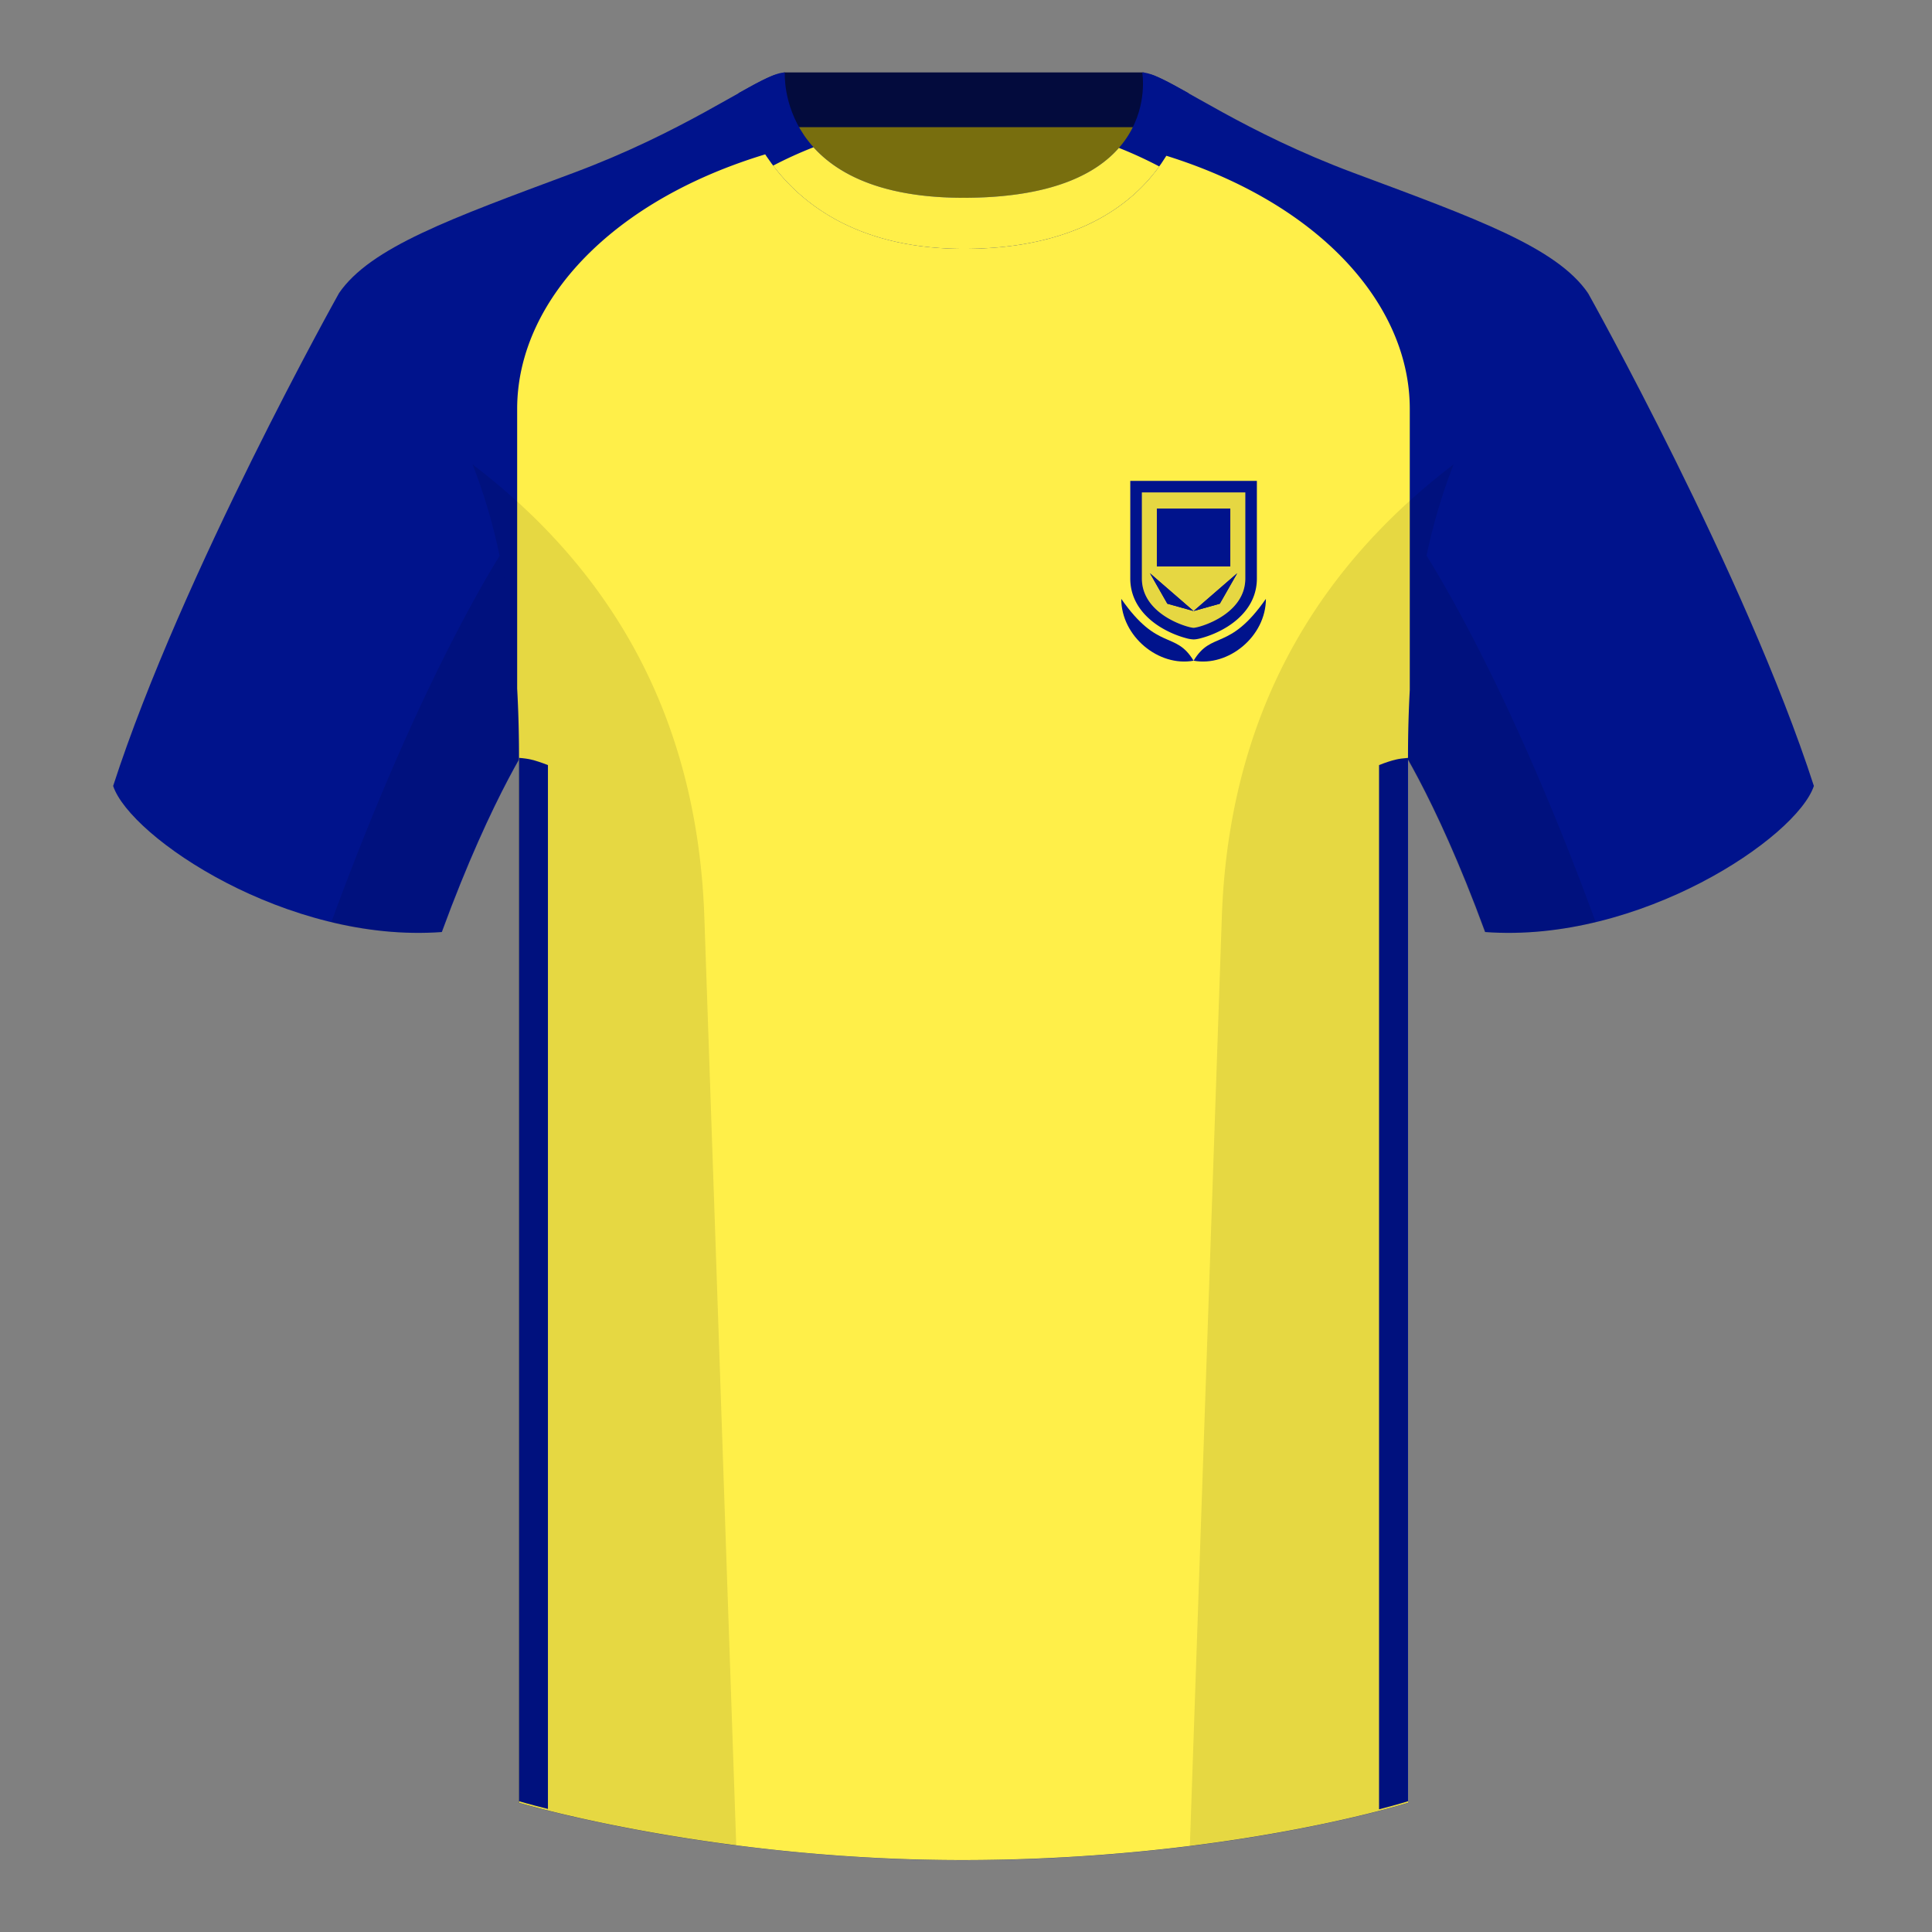 <svg xmlns="http://www.w3.org/2000/svg" width="501" height="501" fill="none"><rect width="100%" height="100%" fill="#808080" stroke="none"/><path fill="#786E0E" fill-rule="evenodd" d="M203.35 109.97H297v-87.3h-93.64v87.3Z" clip-rule="evenodd"/><path fill="#030B3D" fill-rule="evenodd" d="M203.21 32.98h93.46v-14.2H203.2v14.2Z" clip-rule="evenodd"/><path fill="#00138C" fill-rule="evenodd" d="M87.9 76.04s-40.77 72.8-58.56 127.77c4.45 13.37 45.21 40.86 85.24 37.88 13.34-36.4 24.46-52 24.46-52S142 94.61 87.89 76.04Zm323.92 0s40.76 72.8 58.55 127.77c-4.45 13.37-45.21 40.86-85.24 37.88-13.34-36.4-24.46-52-24.46-52s-2.96-95.08 51.15-113.65Z" clip-rule="evenodd"/><path fill="#00138C" fill-rule="evenodd" d="M249.86 58.48c-50.08 0-47.8-39.47-48.74-39.14-7.52 2.62-24.14 14.94-52.44 25.5-31.88 11.88-52.63 19.31-60.79 31.2 11.12 8.91 46.7 28.97 46.7 120.34v271.14s49.66 14.86 114.88 14.86c68.93 0 115.65-14.86 115.65-14.86V196.38c0-91.37 35.58-111.43 46.7-120.34-8.15-11.89-28.9-19.32-60.78-31.2-28.36-10.58-44.98-22.92-52.48-25.51-.93-.32 4.18 39.15-48.7 39.15Z" clip-rule="evenodd"/><path fill="#FFEF49" fill-rule="evenodd" d="M294.08 38.04c45.26 11.33 71.5 39.33 71.5 67.98v72.9a320 320 0 0 0-.46 17.43v271.14s-46.72 14.86-115.65 14.86c-65.22 0-114.88-14.86-114.88-14.86V196.35c0-6.26-.17-12.19-.48-17.8v-72.53c0-28.84 26.6-57.02 72.41-68.2 5.6 10.12 17.5 20.63 43.34 20.63 27.08 0 38.95-10.35 44.22-20.41Z" clip-rule="evenodd"/><path fill="#00138C" fill-rule="evenodd" d="M365.13 196.53v270.56s-2.62.83-7.52 2.1V198.4c1.66-.66 3.1-1.13 4.32-1.42.8-.2 1.86-.34 3.2-.45ZM142.1 469.09c-4.87-1.21-7.5-2-7.5-2V196.53c1.33.1 2.39.26 3.17.45 1.22.29 2.66.77 4.32 1.42v270.7ZM249.92 64.53c51.48 0 58.28-35.9 58.28-40.38-5.77-3.24-9.73-5.35-12-5.35 0 0 5.87 32.5-46.34 32.5-48.52 0-46.34-32.5-46.34-32.5-2.28 0-6.23 2.1-12 5.35 0 0 7.37 40.38 58.4 40.38Z" clip-rule="evenodd"/><path fill="#FFEF49" fill-rule="evenodd" d="M200.49 42.95a105 105 0 0 1 10.46-4.76c6.27 6.95 17.78 13.1 38.9 13.1 22.56 0 34.27-6.05 40.3-12.94 3.59 1.42 7.08 3.03 10.46 4.81-7.59 10.52-22.38 21.37-50.69 21.37-26.69 0-41.44-11.04-49.43-21.58Z" clip-rule="evenodd"/><path fill="#000" fill-opacity=".1" fill-rule="evenodd" d="M413.79 239.1a93.73 93.73 0 0 1-28.8 2.6c-8.2-22.38-15.56-36.89-20.01-44.75v270.57s-21.1 6.71-55.87 11.11l-.55-.06 8.28-240.7c2.06-59.76 31.09-95.3 60.1-117.44a148.55 148.55 0 0 0-7 23.66c7.36 11.86 24.44 42.07 43.83 94.97l.02.04ZM190.92 478.57c-34.25-4.4-56.48-11.05-56.48-11.05V196.95c-4.45 7.87-11.81 22.38-20 44.74a93.6 93.6 0 0 1-28.52-2.52l.02-.1c19.38-52.84 36.3-83.06 43.61-94.94a148.63 148.63 0 0 0-7-23.7c29.01 22.15 58.04 57.68 60.1 117.44l8.27 240.7Z" clip-rule="evenodd"/><path fill="#E6D742" d="M322.93 150.01c0 9.45-12.04 12.8-13.42 12.8-1.37 0-13.4-3.35-13.4-12.8V127.7h26.82V150Z"/><path fill="#00138C" fill-rule="evenodd" d="M325.93 124.7v3H293.1v-3h32.83Zm-29.83 3h-3V150c0 6.2 4 10.2 7.59 12.48a25.42 25.42 0 0 0 7.16 3.08 7.6 7.6 0 0 0 1.66.25c.56 0 1.2-.13 1.67-.25a25.45 25.45 0 0 0 7.16-3.08c3.6-2.28 7.59-6.28 7.59-12.48v-22.3h-3V150c0 9.45-12.04 12.8-13.42 12.8-1.37 0-13.4-3.35-13.4-12.8v-22.3Z" clip-rule="evenodd"/><path fill="#00138C" d="M290.76 155.29c9.57 13.74 14.03 8.2 18.75 16.04-9.03 1.66-18.75-6.3-18.75-16.04Zm37.51 0c-9.57 13.74-14.03 8.2-18.75 16.04 9.03 1.66 18.75-6.3 18.75-16.04Zm-28.28-23.41h19.05v15.02h-19.05zm2.72 24.67-4.5-7.89 11.3 9.79-6.8-1.9Z"/><path fill="#00138C" d="m302.71 156.55-4.5-7.89 11.3 9.79-6.8-1.9Zm13.61 0 4.5-7.89-11.3 9.79 6.8-1.9Z"/><path fill="#00138C" d="m316.32 156.55 4.5-7.89-11.3 9.79 6.8-1.9Z"/></svg>